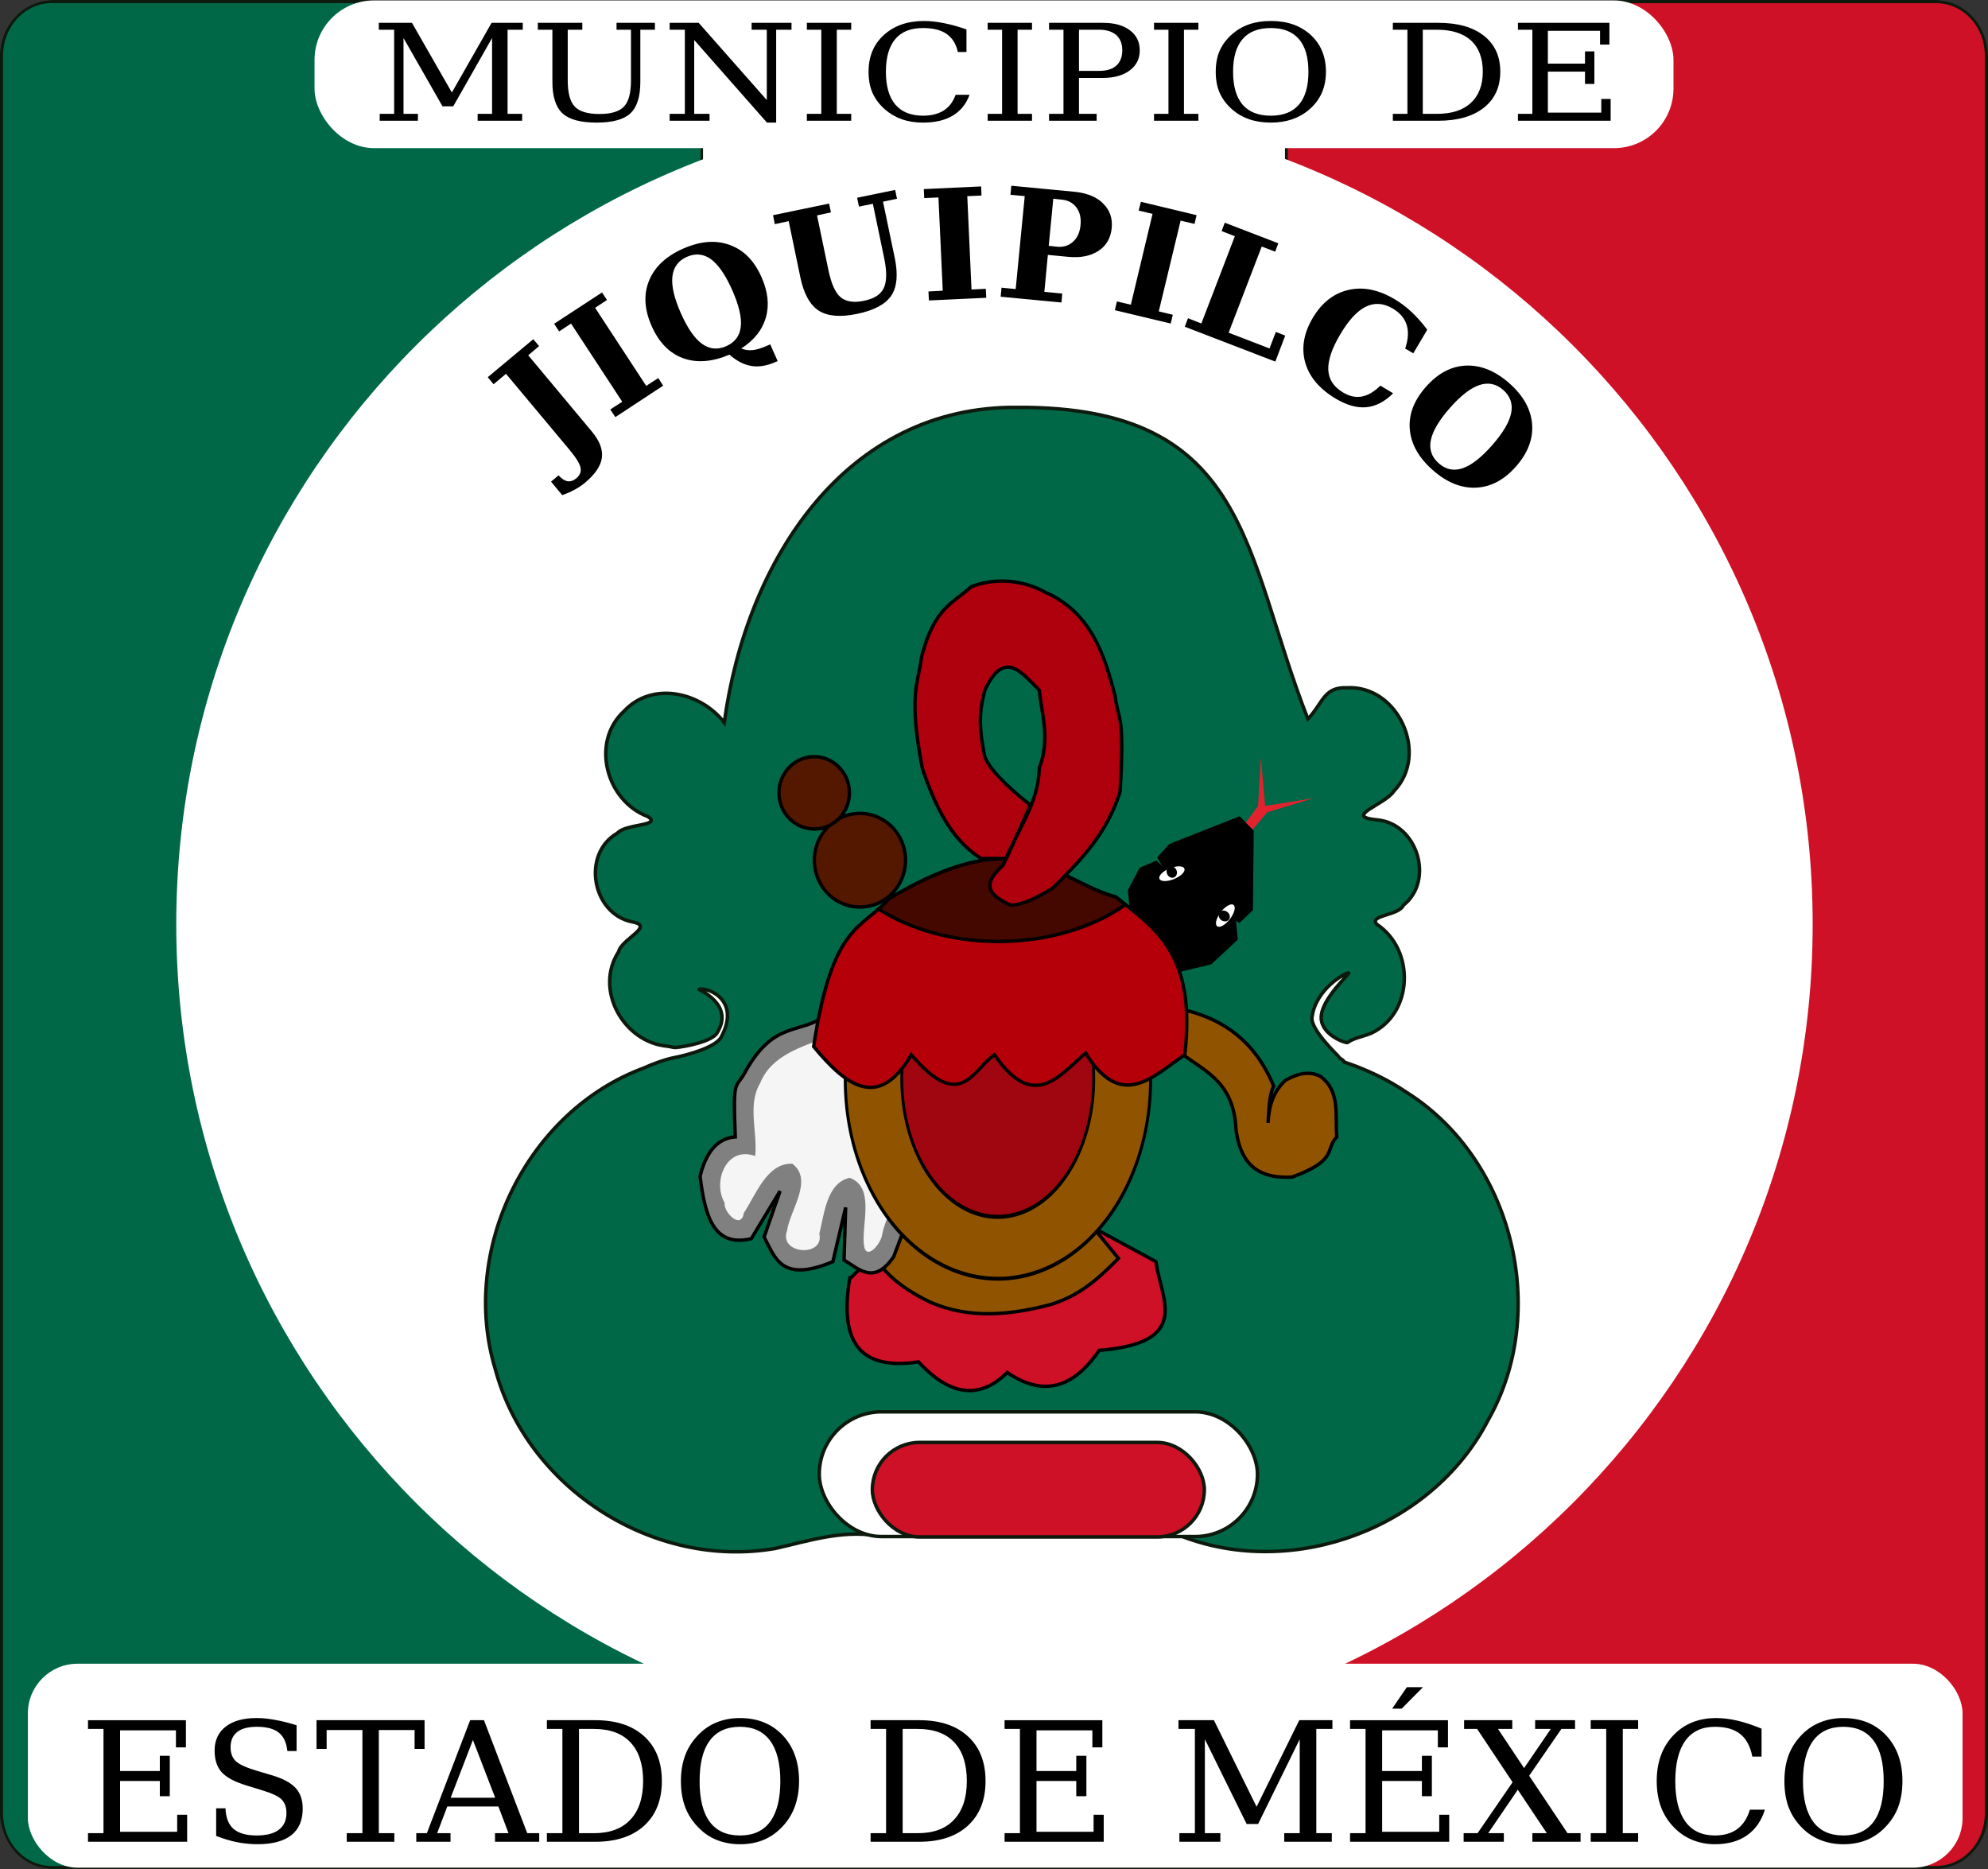 <?xml version="1.0" encoding="UTF-8" standalone="no"?>
<!-- Created with Inkscape (http://www.inkscape.org/) -->

<svg
   xmlns:dc="http://purl.org/dc/elements/1.1/"
   xmlns:cc="http://creativecommons.org/ns#"
   xmlns:rdf="http://www.w3.org/1999/02/22-rdf-syntax-ns#"
   xmlns:svg="http://www.w3.org/2000/svg"
   xmlns="http://www.w3.org/2000/svg"
   xmlns:sodipodi="http://sodipodi.sourceforge.net/DTD/sodipodi-0.dtd"
   xmlns:inkscape="http://www.inkscape.org/namespaces/inkscape"
   width="404.775"
   height="380.521"
   id="svg2"
   version="1.1"
   inkscape:version="0.47 r22583"
   sodipodi:docname="JIQUIPILCO.svg">
  <rect width="100%" height="100%" fill="#333333" stroke="none"/>
  <defs
     id="defs4">
    <inkscape:perspective
       sodipodi:type="inkscape:persp3d"
       inkscape:vp_x="0 : 526.18109 : 1"
       inkscape:vp_y="0 : 1000 : 0"
       inkscape:vp_z="744.09448 : 526.18109 : 1"
       inkscape:persp3d-origin="372.04724 : 350.78739 : 1"
       id="perspective10" />
    <inkscape:perspective
       id="perspective2905"
       inkscape:persp3d-origin="0.5 : 0.33333333 : 1"
       inkscape:vp_z="1 : 0.5 : 1"
       inkscape:vp_y="0 : 1000 : 0"
       inkscape:vp_x="0 : 0.5 : 1"
       sodipodi:type="inkscape:persp3d" />
    <inkscape:perspective
       id="perspective2978"
       inkscape:persp3d-origin="0.5 : 0.33333333 : 1"
       inkscape:vp_z="1 : 0.5 : 1"
       inkscape:vp_y="0 : 1000 : 0"
       inkscape:vp_x="0 : 0.5 : 1"
       sodipodi:type="inkscape:persp3d" />
    <inkscape:perspective
       id="perspective3949"
       inkscape:persp3d-origin="0.5 : 0.33333333 : 1"
       inkscape:vp_z="1 : 0.5 : 1"
       inkscape:vp_y="0 : 1000 : 0"
       inkscape:vp_x="0 : 0.5 : 1"
       sodipodi:type="inkscape:persp3d" />
    <inkscape:perspective
       id="perspective2913"
       inkscape:persp3d-origin="0.5 : 0.33333333 : 1"
       inkscape:vp_z="1 : 0.5 : 1"
       inkscape:vp_y="0 : 1000 : 0"
       inkscape:vp_x="0 : 0.5 : 1"
       sodipodi:type="inkscape:persp3d" />
    <inkscape:perspective
       sodipodi:type="inkscape:persp3d"
       inkscape:vp_x="0 : 526.18109 : 1"
       inkscape:vp_y="0 : 1000 : 0"
       inkscape:vp_z="744.09448 : 526.18109 : 1"
       inkscape:persp3d-origin="372.04724 : 350.78739 : 1"
       id="perspective10-7" />
    <inkscape:perspective
       id="perspective2905-5"
       inkscape:persp3d-origin="0.5 : 0.33333333 : 1"
       inkscape:vp_z="1 : 0.5 : 1"
       inkscape:vp_y="0 : 1000 : 0"
       inkscape:vp_x="0 : 0.5 : 1"
       sodipodi:type="inkscape:persp3d" />
    <inkscape:perspective
       sodipodi:type="inkscape:persp3d"
       inkscape:vp_x="0 : 0.5 : 1"
       inkscape:vp_y="0 : 1000 : 0"
       inkscape:vp_z="1 : 0.5 : 1"
       inkscape:persp3d-origin="0.5 : 0.33333333 : 1"
       id="perspective4802" />
    <inkscape:perspective
       sodipodi:type="inkscape:persp3d"
       inkscape:vp_x="0 : 526.18109 : 1"
       inkscape:vp_y="0 : 1000 : 0"
       inkscape:vp_z="744.09448 : 526.18109 : 1"
       inkscape:persp3d-origin="372.04724 : 350.78739 : 1"
       id="perspective10-0" />
    <inkscape:perspective
       id="perspective2905-9"
       inkscape:persp3d-origin="0.5 : 0.33333333 : 1"
       inkscape:vp_z="1 : 0.5 : 1"
       inkscape:vp_y="0 : 1000 : 0"
       inkscape:vp_x="0 : 0.5 : 1"
       sodipodi:type="inkscape:persp3d" />
    <inkscape:perspective
       id="perspective2978-1"
       inkscape:persp3d-origin="0.5 : 0.33333333 : 1"
       inkscape:vp_z="1 : 0.5 : 1"
       inkscape:vp_y="0 : 1000 : 0"
       inkscape:vp_x="0 : 0.5 : 1"
       sodipodi:type="inkscape:persp3d" />
    <inkscape:perspective
       id="perspective3949-7"
       inkscape:persp3d-origin="0.5 : 0.33333333 : 1"
       inkscape:vp_z="1 : 0.5 : 1"
       inkscape:vp_y="0 : 1000 : 0"
       inkscape:vp_x="0 : 0.5 : 1"
       sodipodi:type="inkscape:persp3d" />
    <inkscape:perspective
       id="perspective2913-7"
       inkscape:persp3d-origin="0.5 : 0.33333333 : 1"
       inkscape:vp_z="1 : 0.5 : 1"
       inkscape:vp_y="0 : 1000 : 0"
       inkscape:vp_x="0 : 0.5 : 1"
       sodipodi:type="inkscape:persp3d" />
    <inkscape:perspective
       id="perspective2898"
       inkscape:persp3d-origin="0.5 : 0.33333333 : 1"
       inkscape:vp_z="1 : 0.5 : 1"
       inkscape:vp_y="0 : 1000 : 0"
       inkscape:vp_x="0 : 0.5 : 1"
       sodipodi:type="inkscape:persp3d" />
    <inkscape:perspective
       sodipodi:type="inkscape:persp3d"
       inkscape:vp_x="0 : 0.5 : 1"
       inkscape:vp_y="0 : 1000 : 0"
       inkscape:vp_z="1 : 0.5 : 1"
       inkscape:persp3d-origin="0.5 : 0.33333333 : 1"
       id="perspective2913-9" />
    <inkscape:perspective
       sodipodi:type="inkscape:persp3d"
       inkscape:vp_x="0 : 0.5 : 1"
       inkscape:vp_y="0 : 1000 : 0"
       inkscape:vp_z="1 : 0.5 : 1"
       inkscape:persp3d-origin="0.5 : 0.33333333 : 1"
       id="perspective3949-6" />
    <inkscape:perspective
       sodipodi:type="inkscape:persp3d"
       inkscape:vp_x="0 : 0.5 : 1"
       inkscape:vp_y="0 : 1000 : 0"
       inkscape:vp_z="1 : 0.5 : 1"
       inkscape:persp3d-origin="0.5 : 0.33333333 : 1"
       id="perspective2978-9" />
    <inkscape:perspective
       sodipodi:type="inkscape:persp3d"
       inkscape:vp_x="0 : 0.5 : 1"
       inkscape:vp_y="0 : 1000 : 0"
       inkscape:vp_z="1 : 0.5 : 1"
       inkscape:persp3d-origin="0.5 : 0.33333333 : 1"
       id="perspective2905-1" />
    <inkscape:perspective
       id="perspective10-9"
       inkscape:persp3d-origin="372.04724 : 350.78739 : 1"
       inkscape:vp_z="744.09448 : 526.18109 : 1"
       inkscape:vp_y="0 : 1000 : 0"
       inkscape:vp_x="0 : 526.18109 : 1"
       sodipodi:type="inkscape:persp3d" />
    <inkscape:perspective
       id="perspective3169"
       inkscape:persp3d-origin="0.5 : 0.33333333 : 1"
       inkscape:vp_z="1 : 0.5 : 1"
       inkscape:vp_y="0 : 1000 : 0"
       inkscape:vp_x="0 : 0.5 : 1"
       sodipodi:type="inkscape:persp3d" />
  </defs>
  <sodipodi:namedview
     id="base"
     pagecolor="#ffffff"
     bordercolor="#666666"
     borderopacity="1.0"
     inkscape:pageopacity="0.0"
     inkscape:pageshadow="2"
     inkscape:zoom="1.979899"
     inkscape:cx="185.43307"
     inkscape:cy="200.07586"
     inkscape:document-units="mm"
     inkscape:current-layer="layer3"
     showgrid="false"
     inkscape:window-width="1440"
     inkscape:window-height="848"
     inkscape:window-x="0"
     inkscape:window-y="1"
     inkscape:window-maximized="1"
     showguides="true"
     inkscape:guide-bbox="true" />
  <g
     inkscape:groupmode="layer"
     id="layer2"
     inkscape:label="base gral"
     style="display:inline"
     transform="translate(0.003,27.271)"
     sodipodi:insensitive="true">
    <rect
       style="fill:#ffffff;fill-opacity:1;stroke:#0d190c;stroke-width:0.746;stroke-miterlimit:4;stroke-opacity:1;stroke-dasharray:none"
       id="rect4108"
       width="404.029"
       height="379.775"
       x="0.371"
       y="-26.898"
       ry="10.983" />
    <path
       style="fill:#ce1126;fill-opacity:1;stroke:#0d190c;stroke-width:0.562;stroke-miterlimit:4;stroke-opacity:1;stroke-dasharray:none"
       d="m 261.91,-26.903 0,379.773 132.305,0 c 5.648,0 10.187,-4.89 10.187,-10.975 l 0,-357.823 c 0,-6.085 -4.539,-10.975 -10.187,-10.975 l -132.305,0 z"
       id="rect4112" />
    <path
       style="fill:#006847;fill-opacity:1;stroke:#0d190c;stroke-width:0.511;stroke-miterlimit:4;stroke-opacity:1;stroke-dasharray:none"
       d="m 10.58,-26.903 c -5.648,0 -10.218,4.89 -10.218,10.975 l 0,357.823 c 0,6.085 4.57,10.975 10.218,10.975 l 132.305,0 0,-379.773 -132.305,0 z"
       id="rect4110" />
    <path
       transform="matrix(1.24,0,0,1.24,-223.4,-510.248)"
       d="m 477.802,541.225 c 0,74.2 -60.151,134.35 -134.35,134.35 -74.2,0 -134.35,-60.151 -134.35,-134.35 0,-74.2 60.151,-134.35 134.35,-134.35 74.2,0 134.35,60.151 134.35,134.35 z"
       sodipodi:ry="134.3503"
       sodipodi:rx="134.3503"
       sodipodi:cy="541.22498"
       sodipodi:cx="343.45187"
       id="path2830"
       style="fill:#ffffff;fill-opacity:1;stroke:none;display:inline"
       sodipodi:type="arc" />
    <rect
       style="fill:#ffffff;fill-opacity:1;stroke:none"
       id="rect4106"
       width="393.921"
       height="41.521"
       x="151.789"
       y="680.573"
       ry="10.108"
       transform="translate(-146.118,-369.145)" />
    <path
       transform="translate(-146.118,-369.145)"
       style="font-size:33.952px;font-style:normal;font-variant:normal;font-weight:normal;font-stretch:normal;text-align:start;line-height:125%;writing-mode:lr-tb;text-anchor:start;fill:#000000;fill-opacity:1;stroke:none;display:inline;font-family:DejaVu Serif;-inkscape-font-specification:DejaVu Serif"
       d="m 432.562,685.35 -3,4.375 1.938,0 4.344,-4.375 -3.281,0 z m -234.219,6.281 c -2.697,3e-5 -4.789,0.59 -6.281,1.75 -1.492,1.16 -2.25,2.775 -2.25,4.875 0,1.868 0.476,3.334 1.438,4.406 0.973,1.072 2.666,1.969 5.031,2.688 l 3.25,1 c 2.011,0.608 3.319,1.234 3.938,1.875 0.63,0.641 0.969,1.556 0.969,2.75 -2e-5,1.492 -0.524,2.622 -1.562,3.406 -1.028,0.774 -2.533,1.156 -4.5,1.156 -2.111,0 -3.68,-0.449 -4.719,-1.344 -1.028,-0.906 -1.57,-2.309 -1.625,-4.188 l -1.906,0 0,5.625 c 1.459,0.564 2.878,1.005 4.281,1.281 1.415,0.276 2.797,0.406 4.156,0.406 3.039,0 5.339,-0.628 6.875,-1.844 1.536,-1.216 2.312,-3.008 2.312,-5.406 -2e-5,-1.757 -0.476,-3.149 -1.438,-4.188 -0.951,-1.05 -2.569,-1.92 -4.812,-2.594 l -3.062,-0.906 c -2.221,-0.663 -3.659,-1.326 -4.344,-2 -0.685,-0.674 -1.031,-1.599 -1.031,-2.781 -1e-5,-1.359 0.437,-2.418 1.344,-3.125 0.917,-0.718 2.254,-1.062 4,-1.062 2,2e-5 3.496,0.403 4.469,1.188 0.984,0.774 1.562,2.004 1.75,3.75 l 1.875,0 0,-5.25 c -1.547,-0.475 -3.005,-0.851 -4.375,-1.094 -1.37,-0.254 -2.632,-0.375 -3.781,-0.375 z m 98.438,0 c -1.702,3e-5 -3.264,0.291 -4.656,0.844 -1.393,0.542 -2.604,1.354 -3.688,2.438 -1.238,1.238 -2.173,2.638 -2.781,4.219 -0.597,1.569 -0.906,3.343 -0.906,5.344 0,2 0.309,3.806 0.906,5.375 0.608,1.569 1.543,2.95 2.781,4.188 1.072,1.072 2.284,1.885 3.688,2.438 1.415,0.553 2.976,0.844 4.656,0.844 1.691,0 3.232,-0.271 4.625,-0.812 1.393,-0.553 2.636,-1.386 3.719,-2.469 1.238,-1.227 2.142,-2.607 2.75,-4.188 0.608,-1.591 0.937,-3.397 0.938,-5.375 -3e-5,-3.857 -1.102,-6.958 -3.312,-9.312 -2.21,-2.354 -5.127,-3.531 -8.719,-3.531 z m 198.781,0 c -3.636,3e-5 -6.56,1.197 -8.781,3.562 -2.221,2.354 -3.344,5.435 -3.344,9.281 0,1.989 0.309,3.795 0.906,5.375 0.608,1.569 1.512,2.95 2.75,4.188 1.072,1.072 2.306,1.885 3.688,2.438 1.381,0.553 2.886,0.844 4.5,0.844 2.63,0 4.787,-0.599 6.5,-1.781 1.724,-1.194 2.958,-2.94 3.688,-5.25 l -3.062,0 c -0.531,1.746 -1.369,3.053 -2.562,3.938 -1.194,0.873 -2.717,1.312 -4.562,1.312 -2.641,0 -4.641,-0.945 -6,-2.812 -1.359,-1.879 -2.063,-4.625 -2.062,-8.25 -10e-6,-3.636 0.703,-6.382 2.062,-8.25 1.359,-1.879 3.359,-2.812 6,-2.812 2.221,2e-5 3.929,0.485 5.156,1.469 1.238,0.984 2.06,2.516 2.469,4.594 l 1.875,0 0,-5.688 c -1.757,-0.718 -3.381,-1.271 -4.906,-1.625 -1.525,-0.354 -2.964,-0.531 -4.312,-0.531 z m 25.875,0 c -1.702,3e-5 -3.232,0.291 -4.625,0.844 -1.393,0.542 -2.636,1.354 -3.719,2.438 -1.238,1.238 -2.173,2.638 -2.781,4.219 -0.597,1.569 -0.875,3.343 -0.875,5.344 0,2 0.278,3.806 0.875,5.375 0.608,1.569 1.543,2.95 2.781,4.188 1.072,1.072 2.315,1.885 3.719,2.438 1.415,0.553 2.945,0.844 4.625,0.844 1.691,0 3.232,-0.271 4.625,-0.812 1.393,-0.553 2.636,-1.386 3.719,-2.469 1.238,-1.227 2.173,-2.607 2.781,-4.188 0.608,-1.591 0.906,-3.397 0.906,-5.375 -3e-5,-3.857 -1.102,-6.958 -3.312,-9.312 -2.21,-2.354 -5.127,-3.531 -8.719,-3.531 z m -357.406,0.438 0,1.781 3.156,0 0,21.219 -3.156,0 0,1.75 20.188,0 0,-5.5 -2.031,0 0,3.469 -11.625,0 0,-10.344 8.094,0 0,3.094 2.031,0 0,-8.219 -2.031,0 0,3.094 -8.094,0 0,-8.281 11.375,0 0,3.469 2.031,0 0,-5.531 -19.938,0 z m 46.531,0 0,5.844 2.062,0 0,-3.844 7.281,0 0,21 -3.188,0 0,1.75 9.688,0 0,-1.75 -3.156,0 0,-21 7.281,0 0,3.844 2.031,0 0,-5.844 -22,0 z m 31.281,0 -8.812,23 -2.156,0 0,1.75 6.969,0 0,-1.75 -2.719,0 2.062,-5.438 10.406,0 2.062,5.438 -2.75,0 0,1.75 9,0 0,-1.75 -2.438,0 -8.812,-23 -2.812,0 z m 15.625,0 0,1.781 3.156,0 0,21.219 -3.156,0 0,1.75 9.844,0 c 4.255,0 7.581,-1.093 9.969,-3.281 2.387,-2.188 3.594,-5.203 3.594,-9.094 -3e-5,-3.879 -1.207,-6.916 -3.594,-9.094 -2.376,-2.177 -5.703,-3.281 -9.969,-3.281 l -9.844,0 z m 65.906,0 0,1.781 3.156,0 0,21.219 -3.156,0 0,1.75 9.875,0 c 4.255,0 7.55,-1.093 9.938,-3.281 2.387,-2.188 3.594,-5.203 3.594,-9.094 -3e-5,-3.879 -1.207,-6.916 -3.594,-9.094 -2.376,-2.177 -5.671,-3.281 -9.938,-3.281 l -9.875,0 z m 27.281,0 0,1.781 3.125,0 0,21.219 -3.125,0 0,1.75 20.188,0 0,-5.5 -2.062,0 0,3.469 -11.625,0 0,-10.344 8.094,0 0,3.094 2.062,0 0,-8.219 -2.062,0 0,3.094 -8.094,0 0,-8.281 11.375,0 0,3.469 2.031,0 0,-5.531 -19.906,0 z m 35.406,0 0,1.781 3.344,0 0,21.219 -3.156,0 0,1.75 8.344,0 0,-1.75 -3.156,0 0,-19.125 8.5,17.25 2.344,0 8.469,-17.25 0,19.125 -3.156,0 0,1.75 9.688,0 0,-1.75 -3.156,0 0,-21.219 3.281,0 0,-1.781 -6.75,0 -8.688,17.625 -8.688,-17.625 -7.219,0 z m 34.938,0 0,1.781 3.156,0 0,21.219 -3.156,0 0,1.75 20.188,0 0,-5.5 -2.031,0 0,3.469 -11.625,0 0,-10.344 8.094,0 0,3.094 2.031,0 0,-8.219 -2.031,0 0,3.094 -8.094,0 0,-8.281 11.344,0 0,3.469 2.062,0 0,-5.531 -19.938,0 z m 23.219,0 0,1.781 2.656,0 7.219,10.844 -7.125,10.375 -2.844,0 0,1.75 8.188,0 0,-1.75 -3.188,0 6.031,-8.844 5.906,8.844 -2.938,0 0,1.75 9.812,0 0,-1.75 -2.656,0 -7.812,-11.688 6.562,-9.531 2.781,0 0,-1.781 -8.125,0 0,1.781 3.188,0 -5.438,7.969 -5.312,-7.969 2.906,0 0,-1.781 -9.812,0 z m 25.781,0 0,1.781 3.156,0 0,21.219 -3.156,0 0,1.75 9.656,0 0,-1.75 -3.125,0 0,-21.219 3.125,0 0,-1.781 -9.656,0 z m -173.219,1.344 c 2.708,2e-5 4.743,0.945 6.125,2.812 1.381,1.857 2.094,4.592 2.094,8.25 -2e-5,3.647 -0.712,6.413 -2.094,8.281 -1.382,1.857 -3.417,2.781 -6.125,2.781 -2.719,0 -4.775,-0.924 -6.156,-2.781 -1.382,-1.868 -2.063,-4.634 -2.062,-8.281 -10e-6,-3.658 0.681,-6.393 2.062,-8.25 1.382,-1.868 3.437,-2.812 6.156,-2.812 z m 224.656,0 c 2.708,2e-5 4.775,0.945 6.156,2.812 1.381,1.857 2.062,4.592 2.062,8.25 -2e-5,3.647 -0.681,6.413 -2.062,8.281 -1.382,1.857 -3.449,2.781 -6.156,2.781 -2.719,0 -4.743,-0.924 -6.125,-2.781 -1.382,-1.868 -2.094,-4.634 -2.094,-8.281 -10e-6,-3.658 0.712,-6.393 2.094,-8.25 1.382,-1.868 3.406,-2.812 6.125,-2.812 z M 264,693.85 l 3.062,0 c 3.227,2e-5 5.693,0.906 7.406,2.719 1.713,1.813 2.594,4.449 2.594,7.875 -2e-5,3.426 -0.87,6.04 -2.594,7.875 -1.713,1.835 -4.19,2.75 -7.406,2.75 l -3.062,0 0,-21.219 z m 65.906,0 3.094,0 c 3.227,2e-5 5.693,0.906 7.406,2.719 1.713,1.813 2.562,4.449 2.562,7.875 -2e-5,3.426 -0.87,6.04 -2.594,7.875 -1.713,1.835 -4.159,2.75 -7.375,2.75 l -3.094,0 0,-21.219 z m -87.5,2.25 4.531,11.75 -9.062,0 4.531,-11.75 z"
       id="text4089" />
    <rect
       style="fill:#ffffff;fill-opacity:1;stroke:none"
       id="rect3833"
       width="276.692"
       height="30.072"
       x="64.039"
       y="-27.184"
       ry="12.11" />
    <path
       style="font-size:29.46px;font-style:normal;font-variant:normal;font-weight:normal;font-stretch:normal;text-align:start;line-height:125%;writing-mode:lr-tb;text-anchor:start;fill:#000000;fill-opacity:1;stroke:none;display:inline;font-family:DejaVu Serif;-inkscape-font-specification:DejaVu Serif"
       d="m 188.156,-23 c -3.397,2e-5 -6.143,0.969 -8.219,2.875 -2.075,1.897 -3.094,4.369 -3.094,7.469 0,1.603 0.255,3.039 0.812,4.312 0.568,1.265 1.437,2.409 2.594,3.406 1.002,0.864 2.147,1.523 3.438,1.969 1.291,0.445 2.711,0.656 4.219,0.656 2.457,-4e-7 4.462,-0.453 6.062,-1.406 1.611,-0.962 2.756,-2.388 3.438,-4.25 l -2.844,0 c -0.496,1.407 -1.291,2.475 -2.406,3.188 -1.115,0.704 -2.526,1.063 -4.25,1.062 -2.468,1e-6 -4.355,-0.776 -5.625,-2.281 -1.27,-1.514 -1.906,-3.735 -1.906,-6.656 -1e-5,-2.93 0.636,-5.151 1.906,-6.656 1.27,-1.514 3.157,-2.25 5.625,-2.25 2.075,1.9e-5 3.666,0.395 4.812,1.188 1.156,0.793 1.93,2.013 2.312,3.688 l 1.75,0 0,-4.594 c -1.642,-0.579 -3.169,-0.996 -4.594,-1.281 -1.425,-0.285 -2.772,-0.437 -4.031,-0.438 z m 70.594,0 c -1.59,2e-5 -3.043,0.211 -4.344,0.656 -1.301,0.436 -2.457,1.096 -3.469,1.969 -1.156,0.998 -2.026,2.133 -2.594,3.406 -0.558,1.265 -0.812,2.7 -0.812,4.312 0,1.612 0.255,3.048 0.812,4.312 0.568,1.265 1.437,2.409 2.594,3.406 1.002,0.864 2.157,1.523 3.469,1.969 1.322,0.445 2.774,0.656 4.344,0.656 1.58,-4e-7 3.012,-0.22 4.312,-0.656 1.301,-0.445 2.457,-1.096 3.469,-1.969 1.156,-0.989 2.026,-2.133 2.594,-3.406 0.568,-1.283 0.844,-2.718 0.844,-4.312 -2e-5,-3.109 -1.029,-5.603 -3.094,-7.5 -2.065,-1.897 -4.769,-2.844 -8.125,-2.844 z m -181.625,0.375 0,1.406 3.125,0 0,17.125 -2.938,0 0,1.406 7.781,0 0,-1.406 -2.938,0 0,-15.438 7.938,13.906 2.188,0 7.906,-13.906 0,15.438 -2.938,0 0,1.406 9.062,0 0,-1.406 -2.969,0 0,-17.125 3.094,0 0,-1.406 -6.344,0 L 92,-8.438 83.875,-22.625 l -6.75,0 z m 32.375,0 0,1.406 2.969,0 0,10.594 c 0,3.019 0.689,5.173 2.062,6.438 1.384,1.265 3.695,1.875 6.938,1.875 3.242,-4e-7 5.522,-0.619 6.875,-1.875 1.353,-1.256 2.031,-3.4 2.031,-6.438 l 0,-10.594 2.969,0 0,-1.406 -7.812,0 0,1.406 2.938,0 0,10.312 c -2e-5,2.547 -0.467,4.337 -1.438,5.344 -0.96,1.006 -2.636,1.5 -5,1.5 -2.364,1.4e-6 -4.029,-0.494 -5,-1.5 -0.96,-1.006 -1.438,-2.796 -1.438,-5.344 l 0,-10.312 2.969,0 0,-1.406 -9.062,0 z m 26.844,0 0,1.406 3.094,0 0,17.125 -3.094,0 0,1.406 8.125,0 0,-1.406 -3.125,0 0,-15.031 14.812,16.812 1.875,0 0,-18.906 3.125,0 0,-1.406 -8.125,0 0,1.406 3.094,0 0,14.312 -13.875,-15.719 -5.906,0 z m 27.938,0 0,1.406 2.938,0 0,17.125 -2.938,0 0,1.406 9.031,0 0,-1.406 -2.938,0 0,-17.125 2.938,0 0,-1.406 -9.031,0 z m 36.812,0 0,1.406 2.938,0 0,17.125 -2.938,0 0,1.406 9.031,0 0,-1.406 -2.938,0 0,-17.125 2.938,0 0,-1.406 -9.031,0 z m 12.5,0 0,1.406 2.938,0 0,17.125 -2.938,0 0,1.406 9.688,0 0,-1.406 -3.594,0 0,-7.312 4.844,0 c 2.313,9e-6 4.147,-0.516 5.5,-1.531 1.353,-1.015 2.031,-2.384 2.031,-4.094 -2e-5,-1.719 -0.679,-3.087 -2.031,-4.094 -1.353,-1.015 -3.187,-1.5 -5.5,-1.5 l -10.938,0 z m 21.375,0 0,1.406 2.938,0 0,17.125 -2.938,0 0,1.406 9.031,0 0,-1.406 -2.938,0 0,-17.125 2.938,0 0,-1.406 -9.031,0 z m 48.625,0 0,1.406 2.969,0 0,17.125 -2.969,0 0,1.406 9.219,0 c 3.975,0 7.082,-0.893 9.312,-2.656 2.23,-1.764 3.344,-4.208 3.344,-7.344 -2e-5,-3.126 -1.114,-5.558 -3.344,-7.312 -2.22,-1.755 -5.327,-2.625 -9.312,-2.625 l -9.219,0 z m 25.469,0 0,1.406 2.938,0 0,17.125 -2.938,0 0,1.406 18.875,0 0,-4.438 -1.906,0 0,2.781 -10.875,0 0,-8.344 7.562,0 0,2.5 1.906,0 0,-6.625 -1.906,0 0,2.5 -7.562,0 0,-6.688 10.625,0 0,2.812 1.906,0 0,-4.438 -18.625,0 z m -50.312,1.062 c 2.53,1.9e-5 4.428,0.745 5.719,2.25 1.291,1.496 1.937,3.708 1.938,6.656 -2e-5,2.939 -0.647,5.182 -1.938,6.688 -1.291,1.496 -3.189,2.25 -5.719,2.25 -2.54,1e-6 -4.459,-0.754 -5.75,-2.25 -1.291,-1.505 -1.938,-3.748 -1.938,-6.688 -1e-5,-2.948 0.647,-5.16 1.938,-6.656 1.291,-1.505 3.21,-2.25 5.75,-2.25 z m -39.062,0.344 4.094,0 c 1.538,1.9e-5 2.695,0.381 3.5,1.094 0.805,0.713 1.219,1.731 1.219,3.094 -2e-5,1.354 -0.413,2.404 -1.219,3.125 -0.805,0.713 -1.962,1.063 -3.5,1.062 l -4.094,0 0,-8.375 z m 70,0 2.875,0 c 3.015,1.9e-5 5.337,0.727 6.938,2.188 1.6,1.461 2.406,3.583 2.406,6.344 -2e-5,2.761 -0.827,4.896 -2.438,6.375 -1.6,1.479 -3.902,2.219 -6.906,2.219 l -2.875,0 0,-17.125 z"
       id="text3827" />
  </g>
  <g
     inkscape:groupmode="layer"
     id="layer3"
     inkscape:label="nombre"
     style="display:inline"
     transform="translate(0.003,27.271)"
     sodipodi:insensitive="true">
    <path
       sodipodi:type="arc"
       style="fill:#ffffff;fill-opacity:1;stroke:none;display:inline"
       id="path2834"
       sodipodi:cx="343.45187"
       sodipodi:cy="541.22498"
       sodipodi:rx="134.3503"
       sodipodi:ry="134.3503"
       d="m 477.802,541.225 a 134.35,134.35 0 1 1 -268.701,0 134.35,134.35 0 1 1 268.701,0 z"
       transform="matrix(1.015,0,0,0.977,-145.93,-367.821)" />
    <path
       style="font-size:31.134px;font-style:normal;font-variant:normal;font-weight:bold;font-stretch:normal;text-align:start;line-height:125%;writing-mode:lr-tb;text-anchor:start;fill:#000000;fill-opacity:1;stroke:none;font-family:DejaVu Serif;-inkscape-font-specification:DejaVu Serif Bold"
       d="m 307.279,50.724 c -2.862,-2.516 -5.823,-3.701 -8.844,-3.564 -3.007,0.136 -5.709,1.592 -8.131,4.348 -2.422,2.756 -3.514,5.612 -3.263,8.612 0.251,3 1.816,5.795 4.686,8.318 2.862,2.516 5.793,3.702 8.8,3.566 3.015,-0.13 5.732,-1.571 8.154,-4.326 2.429,-2.763 3.512,-5.656 3.262,-8.656 -0.251,-3 -1.794,-5.774 -4.663,-8.296 z m -1.209,1.394 c 1.454,1.278 1.98,2.847 1.611,4.694 -0.369,1.848 -1.649,4.029 -3.87,6.556 -2.215,2.52 -4.233,4.086 -6.018,4.69 -1.785,0.603 -3.404,0.264 -4.858,-1.014 -1.446,-1.271 -1.979,-2.832 -1.611,-4.694 0.383,-1.863 1.676,-4.059 3.87,-6.556 2.201,-2.505 4.205,-4.056 5.996,-4.667 1.806,-0.612 3.433,-0.28 4.879,0.991 z m -18.676,-15.892 c -1.089,-1.024 -2.253,-1.883 -3.412,-2.571 -3.293,-1.957 -6.403,-2.589 -9.402,-1.907 -2.985,0.678 -5.432,2.568 -7.285,5.687 -1.848,3.11 -2.368,6.146 -1.542,9.101 0.84,2.951 2.927,5.397 6.221,7.354 2.248,1.336 4.321,1.921 6.234,1.737 1.913,-0.184 3.735,-1.126 5.445,-2.833 l -2.601,-1.562 c -1.245,1.241 -2.508,1.987 -3.765,2.218 -1.249,0.236 -2.513,-0.038 -3.811,-0.81 -1.917,-1.139 -2.928,-2.655 -3.023,-4.598 -0.095,-1.943 0.726,-4.376 2.45,-7.277 1.724,-2.901 3.458,-4.765 5.21,-5.61 1.757,-0.854 3.577,-0.735 5.476,0.394 1.472,0.875 2.411,1.993 2.822,3.345 0.416,1.344 0.324,2.948 -0.309,4.788 l 1.65,0.978 2.851,-4.816 c -1.066,-1.4 -2.119,-2.594 -3.208,-3.618 z m -27.118,-13.966 -10.902,-4.196 -0.644,1.704 2.692,1.05 -6.816,17.765 -2.715,-1.071 -0.666,1.727 18.439,7.101 2.015,-5.293 -1.907,-0.748 -1.291,3.365 -8.322,-3.208 6.736,-17.541 2.737,1.048 0.644,-1.704 z m -16.642,-5.73 -11.334,-2.72 -0.465,1.786 2.833,0.669 -4.423,18.495 -2.833,-0.669 -0.42,1.785 11.378,2.718 0.42,-1.785 -2.856,-0.69 4.446,-18.474 2.833,0.669 0.42,-1.785 z m -19.565,-2.858 c -1.322,-1.054 -3.113,-1.693 -5.311,-1.904 l -12.848,-1.227 -0.175,1.842 2.907,0.268 -1.842,18.93 -2.885,-0.291 -0.175,1.842 12.382,1.178 0.154,-1.819 -3.639,-0.352 0.716,-7.523 4.15,0.399 c 2.502,0.24 4.57,-0.165 6.168,-1.224 1.609,-1.067 2.487,-2.615 2.681,-4.632 0.192,-2.008 -0.386,-3.666 -1.755,-4.999 -0.171,-0.168 -0.338,-0.338 -0.527,-0.489 z m -5.481,0.667 c 0.213,0.185 0.402,0.384 0.576,0.62 0.695,0.932 0.98,2.143 0.841,3.595 -0.14,1.463 -0.64,2.571 -1.511,3.373 -0.86,0.793 -1.945,1.153 -3.257,1.027 l -1.709,-0.18 0.927,-9.587 1.709,0.18 c 0.991,0.095 1.786,0.418 2.424,0.972 z m -18.82,-3.659 -11.677,0.543 0.09,1.832 2.892,-0.129 0.88,18.984 -2.913,0.152 0.09,1.832 11.677,-0.543 -0.09,-1.832 -2.913,0.152 -0.859,-19.007 2.892,-0.129 -0.069,-1.855 z m -17.509,0.715 -7.747,1.592 0.376,1.799 2.831,-0.569 2.313,11.103 c 0.57,2.749 0.524,4.784 -0.106,6.085 -0.623,1.288 -1.952,2.134 -3.996,2.558 -2.094,0.434 -3.689,0.193 -4.781,-0.73 -1.094,-0.932 -1.909,-2.778 -2.483,-5.547 l -2.313,-11.103 2.83,-0.613 -0.376,-1.799 -11.411,2.369 0.355,1.822 2.83,-0.613 2.369,11.411 c 0.702,3.384 1.965,5.653 3.746,6.804 1.781,1.152 4.387,1.375 7.83,0.661 3.463,-0.719 5.769,-1.963 6.939,-3.707 1.168,-1.754 1.414,-4.305 0.71,-7.699 l -2.391,-11.432 2.853,-0.592 -0.376,-1.799 z m -30.769,12.837 c -0.872,-0.715 -1.853,-1.251 -2.913,-1.639 -2.827,-1.034 -5.985,-0.794 -9.481,0.749 -3.486,1.54 -5.8,3.716 -6.945,6.515 -1.14,2.786 -0.964,5.868 0.519,9.224 1.474,3.337 3.586,5.521 6.368,6.553 2.791,1.027 5.953,0.787 9.482,-0.705 1.481,1.296 2.995,2.069 4.508,2.31 1.513,0.24 3.139,-0.045 4.901,-0.823 l 0.414,-0.17 -1.52,-3.415 -0.718,0.314 c -1.122,0.495 -2.08,0.779 -2.887,0.859 -0.807,0.079 -1.565,-0.024 -2.29,-0.335 2.626,-1.68 4.297,-3.803 5.007,-6.311 0.719,-2.511 0.424,-5.245 -0.878,-8.193 -0.929,-2.103 -2.113,-3.739 -3.566,-4.932 z m -6.149,1.753 c 1.313,1.188 2.564,3.138 3.754,5.831 1.355,3.069 1.937,5.536 1.734,7.41 -0.203,1.873 -1.2,3.198 -2.97,3.98 -1.761,0.778 -3.415,0.615 -4.95,-0.502 -1.53,-1.13 -2.957,-3.212 -4.3,-6.253 -1.347,-3.05 -1.91,-5.506 -1.711,-7.388 0.204,-1.896 1.184,-3.267 2.946,-4.045 1.771,-0.782 3.428,-0.61 4.95,0.502 0.19,0.139 0.36,0.296 0.548,0.466 z m -22.764,6.283 -9.759,6.376 1.03,1.554 2.418,-1.593 10.429,15.91 -2.44,1.572 1.03,1.554 9.736,-6.397 -0.986,-1.556 -2.462,1.595 -10.406,-15.889 2.418,-1.593 -1.008,-1.533 z m -13.998,9.518 -9.266,7.729 1.181,1.438 2.53,-2.128 12.888,15.421 c 1.332,1.594 2.103,2.824 2.28,3.653 0.192,0.83 -0.093,1.568 -0.847,2.198 -0.591,0.494 -1.202,0.686 -1.791,0.597 -0.581,-0.095 -1.178,-0.5 -1.835,-1.192 l -1.523,1.273 2.269,2.746 c 0.898,-0.301 1.739,-0.674 2.503,-1.088 0.764,-0.414 1.469,-0.866 2.115,-1.405 2.077,-1.735 3.238,-3.44 3.459,-5.103 0.229,-1.67 -0.454,-3.452 -2.033,-5.342 l -12.958,-15.529 2.208,-1.873 -1.179,-1.394 z"
       id="text4181" />
  </g>
  <g
     inkscape:label="Capa 1"
     inkscape:groupmode="layer"
     id="layer1"
     transform="translate(-146.115,-341.873)"
     style="display:inline"
     sodipodi:insensitive="true">
    <path
       sodipodi:nodetypes="ccccccccsssssccccccccssssscccccccc"
       id="path4053"
       d="m 353.332,424.804 c -34.901,-0.358 -55.226,30.898 -59.752,64.179 -4.782,-6.251 -14.716,-8.491 -20.43,-2.3 -6.835,6.312 -3.597,18.262 4.885,21.43 2.904,1.953 -4.494,1.412 -6.201,3.361 -7.366,4.214 -5.183,16.443 3.013,18.077 4.726,0.831 -2.241,3.529 -2.762,6.056 -5.057,7.721 1.011,18.488 9.932,19.254 0.667,0.083 1.22,0.3 1.689,0.259 2.096,-0.183 7.304,-1.227 8.375,-2.907 3.736,-5.867 -3.809,-8.894 -3.668,-8.938 1.614,-0.507 8.674,2.046 4.54,9.737 -1.17,2.178 -7.32,3.745 -9.482,4.156 -1.982,0.377 -4.64,1.379 -6.121,2.072 -24.038,8.826 -37.738,37.225 -30.371,61.431 6.477,24.22 32.241,40.784 57.074,36.42 6.782,-1.547 13.193,-3.665 20.341,-2.633 20.73,0.085 41.525,-0.169 62.214,0.125 23.021,8.92 51.239,-1.744 62.496,-23.601 12.6,-22.037 5.103,-53.105 -16.643,-66.759 -3.895,-2.642 -8.184,-4.648 -12.662,-6.143 -0.165,-0.537 -0.924,-0.628 -1.059,-1.028 -0.05,-0.149 -5.834,-5.539 -5.498,-8.079 0.782,-5.914 7.039,-9.189 7.478,-9.028 0.313,0.115 -5.74,5.411 -5.597,9.208 0.134,3.555 5.142,5.139 5.366,4.963 1.107,-0.87 2.967,-1.179 4.733,-1.865 8.665,-3.973 9.098,-17.013 1.204,-22.22 -1.649,-1.905 4.539,-1.734 5.44,-3.888 6.365,-5.048 2.851,-16.593 -5.329,-17.358 -7.186,-0.664 1.645,-3.083 3.417,-5.898 7.202,-7.478 0.86,-21.567 -9.591,-20.999 -4.716,-0.2 -4.866,3.096 -7.943,6.362 -13.171,-33.459 -11.686,-63.643 -59.089,-63.445 z"
       style="fill:#006847;fill-opacity:1;stroke:#0d190c;stroke-width:0.711;stroke-miterlimit:4;stroke-opacity:1;stroke-dasharray:none;display:inline" />
    <path
       style="fill:#e2232f;fill-opacity:1;stroke:none;display:inline"
       d="m 397.676,512.253 4.59,-6.311 0.574,-9.897 0.861,9.897 9.897,-1.578 -9.467,2.869 -5.307,6.311 -1.147,-1.291 z"
       id="path3990" />
    <rect
       ry="12.696"
       y="629.291"
       x="312.924"
       height="25.392"
       width="89.22"
       id="rect3745"
       style="fill:#ffffff;fill-opacity:1;stroke:#0d190c;stroke-width:0.711;stroke-miterlimit:4;stroke-opacity:1;stroke-dasharray:none;display:inline" />
    <rect
       style="fill:#ce1126;fill-opacity:1;stroke:#0d190c;stroke-width:0.711;stroke-miterlimit:4;stroke-opacity:1;stroke-dasharray:none;display:inline"
       id="rect3747"
       width="67.594"
       height="19.237"
       x="323.737"
       y="635.524"
       ry="9.619" />
    <path
       style="fill:#000000;stroke:#000000;stroke-width:0.695;stroke-linecap:butt;stroke-linejoin:miter;stroke-miterlimit:4;stroke-opacity:1;stroke-dasharray:none;display:inline"
       d="m 379.699,533.862 5.212,5.851 7.655,-1.839 5.212,-4.848 -0.326,-3.51 -2.606,-2.842 3.583,2.675 2.443,-2.34 0.163,-15.881 -2.606,-2.675 -14.007,5.516 -2.28,2.508 2.117,3.51 -2.769,-2.508 -3.094,1.337 -2.28,4.346 0.814,9.027 2.769,1.672 z"
       id="path3980" />
    <path
       style="fill:#ce1126;fill-opacity:1;stroke:#000000;stroke-width:0.695;stroke-linecap:butt;stroke-linejoin:miter;stroke-miterlimit:4;stroke-opacity:1;stroke-dasharray:none;display:inline"
       d="m 319.112,602.233 c -1.957,11.829 1.228,18.845 14.007,16.884 6.236,6.751 12.277,7.901 18.078,2.173 7.918,5.371 13.845,2.569 18.73,-4.513 19.181,-1.523 12.426,-10.653 11.564,-18.054 l -12.052,-6.519 -42.346,2.173 -7.98,7.857 z"
       id="path3189"
       sodipodi:nodetypes="cccccccc" />
    <path
       style="fill:#905400;fill-opacity:1;stroke:#000000;stroke-width:0.695;stroke-linecap:butt;stroke-linejoin:miter;stroke-miterlimit:4;stroke-opacity:1;stroke-dasharray:none;display:inline"
       d="m 366.344,588.86 7.492,9.194 c -3.697,3.711 -7.436,7.393 -13.681,9.361 -8.431,2.224 -16.756,3.034 -24.756,-0.502 -6.486,-3.184 -8.839,-5.944 -11.075,-8.693 l 7.166,-8.024 34.854,-1.337 z"
       id="path3187"
       sodipodi:nodetypes="ccccccc" />
    <path
       style="fill:#905400;fill-opacity:1;stroke:#000000;stroke-width:0.695;stroke-linecap:butt;stroke-linejoin:miter;stroke-miterlimit:4;stroke-opacity:1;stroke-dasharray:none;display:inline"
       d="m 385.725,555.594 c 4.912,4.153 11.575,5.855 12.052,16.215 1.039,8.128 5.612,9.99 11.401,9.696 9.429,-3.459 6.629,-5.523 9.121,-8.191 -0.376,-4.579 0.747,-9.381 -3.42,-12.37 -2.846,-1.382 -5.584,0.082 -7.003,0.836 -2.481,2.248 -3.419,5.266 -3.583,8.693 0.244,-2.525 0.1,-5.1 1.14,-7.522 -3.759,-9.065 -10.094,-13.429 -17.753,-15.379 l -1.954,8.024 z"
       id="path3197"
       sodipodi:nodetypes="cccccccccc" />
    <path
       style="fill:#808080;fill-opacity:1;stroke:#000000;stroke-width:0.695;stroke-linecap:butt;stroke-linejoin:miter;stroke-miterlimit:4;stroke-opacity:1;stroke-dasharray:none;display:inline"
       d="m 313.737,548.907 c -4.947,3.481 -10.082,0.835 -15.798,11.033 -2.089,3.932 -2.607,0.857 -2.117,13.373 -3.774,0.306 -5.996,3.264 -7.166,8.024 0.959,7.785 2.621,14.578 10.424,12.705 l 5.863,-9.696 -3.257,9.361 c 2.26,4.144 3.392,9.446 14.007,5.015 l 2.606,-11.033 -0.326,10.699 c 3.134,1.923 6.132,5.099 10.098,-0.669 l 5.212,-13.708 -10.424,-31.427 -9.121,-5.349 0,1.672 z"
       id="path3185"
       sodipodi:nodetypes="ccccccccccccccc" />
    <path
       style="fill:#f5f5f5;fill-opacity:1;stroke:none;display:inline"
       d="m 314.812,552.875 c -5.29,2.085 -11.626,3.737 -13.938,9.531 -2.622,4.451 -0.474,9.92 -1,14.812 -5.834,-2.156 -8.75,5.228 -6.219,9.5 -0.261,1.985 3.39,5.587 3.906,2.094 2.441,-3.661 4.702,-10.236 9.875,-10.031 4.376,3.285 -0.497,9.507 -1.062,13.594 -1.805,4.903 7.685,5.503 6.562,0.656 1.005,-3.901 1.466,-10.37 6.188,-11.375 5.163,1.859 2.439,9.312 2.875,13.469 0.331,3.74 3.491,-0.046 3.719,-1.875 0.848,-4.525 4.721,-9.012 1.849,-13.452 -2.898,-8.341 -4.796,-17.275 -8.974,-25.017 -1.254,-0.493 -2.475,-2.214 -3.781,-1.906 z"
       id="path4034" />
    <path
       transform="matrix(2.279,0,0,2.967,674.478,-161.162)"
       d="m -129.047,243.645 a 13.637,13.637 0 1 1 -27.274,0 13.637,13.637 0 1 1 27.274,0 z"
       sodipodi:ry="13.637059"
       sodipodi:rx="13.637059"
       sodipodi:cy="243.64508"
       sodipodi:cx="-142.68405"
       id="path3181"
       style="fill:#905400;fill-opacity:1;stroke:#000000;stroke-width:0.267;stroke-miterlimit:4;stroke-opacity:1;stroke-dasharray:none;display:inline"
       sodipodi:type="arc" />
    <path
       sodipodi:type="arc"
       style="fill:#9f060f;fill-opacity:1;stroke:#000000;stroke-width:0.404;stroke-miterlimit:4;stroke-opacity:1;stroke-dasharray:none;display:inline"
       id="path3179"
       sodipodi:cx="-142.68405"
       sodipodi:cy="243.64508"
       sodipodi:rx="13.637059"
       sodipodi:ry="13.637059"
       d="m -129.047,243.645 a 13.637,13.637 0 1 1 -27.274,0 13.637,13.637 0 1 1 27.274,0 z"
       transform="matrix(1.433,0,0,2.059,553.732,59.852)" />
    <path
       sodipodi:type="arc"
       style="fill:#541800;fill-opacity:1;stroke:#000000;stroke-width:0.531;stroke-miterlimit:4;stroke-opacity:1;stroke-dasharray:none;display:inline"
       id="path3191"
       sodipodi:cx="-164.78113"
       sodipodi:cy="199.0721"
       sodipodi:rx="7.1973367"
       sodipodi:ry="7.1973367"
       d="m -157.584,199.072 a 7.197,7.197 0 1 1 -14.395,0 7.197,7.197 0 1 1 14.395,0 z"
       transform="matrix(1.29,0,0,1.324,533.771,253.428)" />
    <path
       transform="matrix(0.996,0,0,1.022,476.013,299.828)"
       d="m -157.584,199.072 a 7.197,7.197 0 1 1 -14.395,0 7.197,7.197 0 1 1 14.395,0 z"
       sodipodi:ry="7.1973367"
       sodipodi:rx="7.1973367"
       sodipodi:cy="199.0721"
       sodipodi:cx="-164.78113"
       id="path3193"
       style="fill:#541800;fill-opacity:1;stroke:#000000;stroke-width:0.689;stroke-miterlimit:4;stroke-opacity:1;stroke-dasharray:none;display:inline"
       sodipodi:type="arc" />
    <path
       style="fill:#b60009;fill-opacity:1;stroke:#060000;stroke-width:0.695;stroke-linecap:butt;stroke-linejoin:miter;stroke-miterlimit:4;stroke-opacity:1;stroke-dasharray:none;display:inline"
       d="m 327.093,524.835 c 27.161,-16.182 33.501,-3.87 46.254,-0.334 7.682,6.318 16.389,11.145 14.007,32.096 -6.501,4.391 -12.863,11.501 -20.196,-0.334 -5.483,4.703 -10.584,11.887 -18.567,0.334 -4.479,3.08 -6.803,11.848 -16.938,0 -6.623,11.373 -13.247,6.346 -19.87,-1.672 3.81,-25.294 9.891,-23.785 15.31,-30.09 z"
       id="path3177"
       sodipodi:nodetypes="cccccccc" />
    <path
       style="fill:#440800;fill-opacity:1;stroke:#000000;stroke-width:0.695;stroke-miterlimit:4;stroke-opacity:1;stroke-dasharray:none;display:inline"
       d="m 350.317,516.7 c -5.766,0.02 -13.032,2.082 -23.217,8.15 -0.692,0.805 -1.389,1.488 -2.096,2.11 6.416,4.074 14.962,6.578 24.386,6.578 10.127,0 19.297,-2.861 25.837,-7.488 -0.637,-0.508 -1.265,-1.013 -1.894,-1.531 -7.971,-2.209 -13.406,-7.852 -23.016,-7.819 z"
       id="path3203" />
    <path
       style="fill:#ae000d;fill-opacity:1;stroke:#000000;stroke-width:0.695;stroke-linecap:butt;stroke-linejoin:miter;stroke-miterlimit:4;stroke-opacity:1;stroke-dasharray:none;display:inline"
       d="m 355.92,505.778 c -4.782,-3.72 -9.441,-8.316 -9.446,-10.699 -1.395,-6.912 -0.548,-9.683 0.163,-12.705 3.987,-8.489 7.507,-3.541 11.075,0 0.55,5.132 2.264,9.923 0,15.881 -0.11,7.373 -4.845,13.164 -7.329,19.726 -2.981,2.73 -4.815,5.461 1.629,8.191 3.108,-0.294 5.785,-1.914 8.469,-3.51 5.371,-5.41 10.843,-10.682 13.681,-19.559 1.014,-16.09 -0.414,-14.635 -0.977,-19.391 -2.218,-8.844 -5.11,-17.214 -14.169,-21.23 -4.606,-2.544 -10.107,-3.082 -15.147,-1.17 -3.786,3.459 -7.505,4.22 -10.098,14.209 -0.712,5.624 -2.767,7.724 0.163,22.902 2.52,7.226 5.514,14.073 11.889,18.221 l 5.212,0 4.886,-10.866 z"
       id="path3201"
       sodipodi:nodetypes="ccccccccccccccccc" />
    <path
       sodipodi:type="arc"
       style="fill:#ffffff;fill-opacity:1;stroke:none;display:inline"
       id="path3982"
       sodipodi:cx="-236.12315"
       sodipodi:cy="239.22566"
       sodipodi:rx="10.354064"
       sodipodi:ry="4.4194174"
       d="m -225.769,239.226 a 10.354,4.419 0 1 1 -20.708,0 10.354,4.419 0 1 1 20.708,0 z"
       transform="matrix(0.245,-0.1,0.1,0.245,418.652,437.516)" />
    <path
       transform="matrix(0.092,-0.037,0.102,0.25,382.02,450.852)"
       d="m -225.769,239.226 a 10.354,4.419 0 1 1 -20.708,0 10.354,4.419 0 1 1 20.708,0 z"
       sodipodi:ry="4.4194174"
       sodipodi:rx="10.354064"
       sodipodi:cy="239.22566"
       sodipodi:cx="-236.12315"
       id="path3984"
       style="fill:#000000;fill-opacity:1;stroke:none;display:inline"
       sodipodi:type="arc" />
    <path
       transform="matrix(0.161,-0.209,-0.209,-0.161,483.622,517.433)"
       d="m -225.769,239.226 a 10.354,4.419 0 1 1 -20.708,0 10.354,4.419 0 1 1 20.708,0 z"
       sodipodi:ry="4.4194174"
       sodipodi:rx="10.354064"
       sodipodi:cy="239.22566"
       sodipodi:cx="-236.12315"
       id="path3986"
       style="fill:#ffffff;fill-opacity:1;stroke:none;display:inline"
       sodipodi:type="arc" />
    <path
       sodipodi:type="arc"
       style="fill:#000000;fill-opacity:1;stroke:none;display:inline"
       id="path3988"
       sodipodi:cx="-236.12315"
       sodipodi:cy="239.22566"
       sodipodi:rx="10.354064"
       sodipodi:ry="4.4194174"
       d="m -225.769,239.226 a 10.354,4.419 0 1 1 -20.708,0 10.354,4.419 0 1 1 20.708,0 z"
       transform="matrix(0.061,-0.079,-0.214,-0.165,460.98,549.169)" />
  </g>
</svg>
